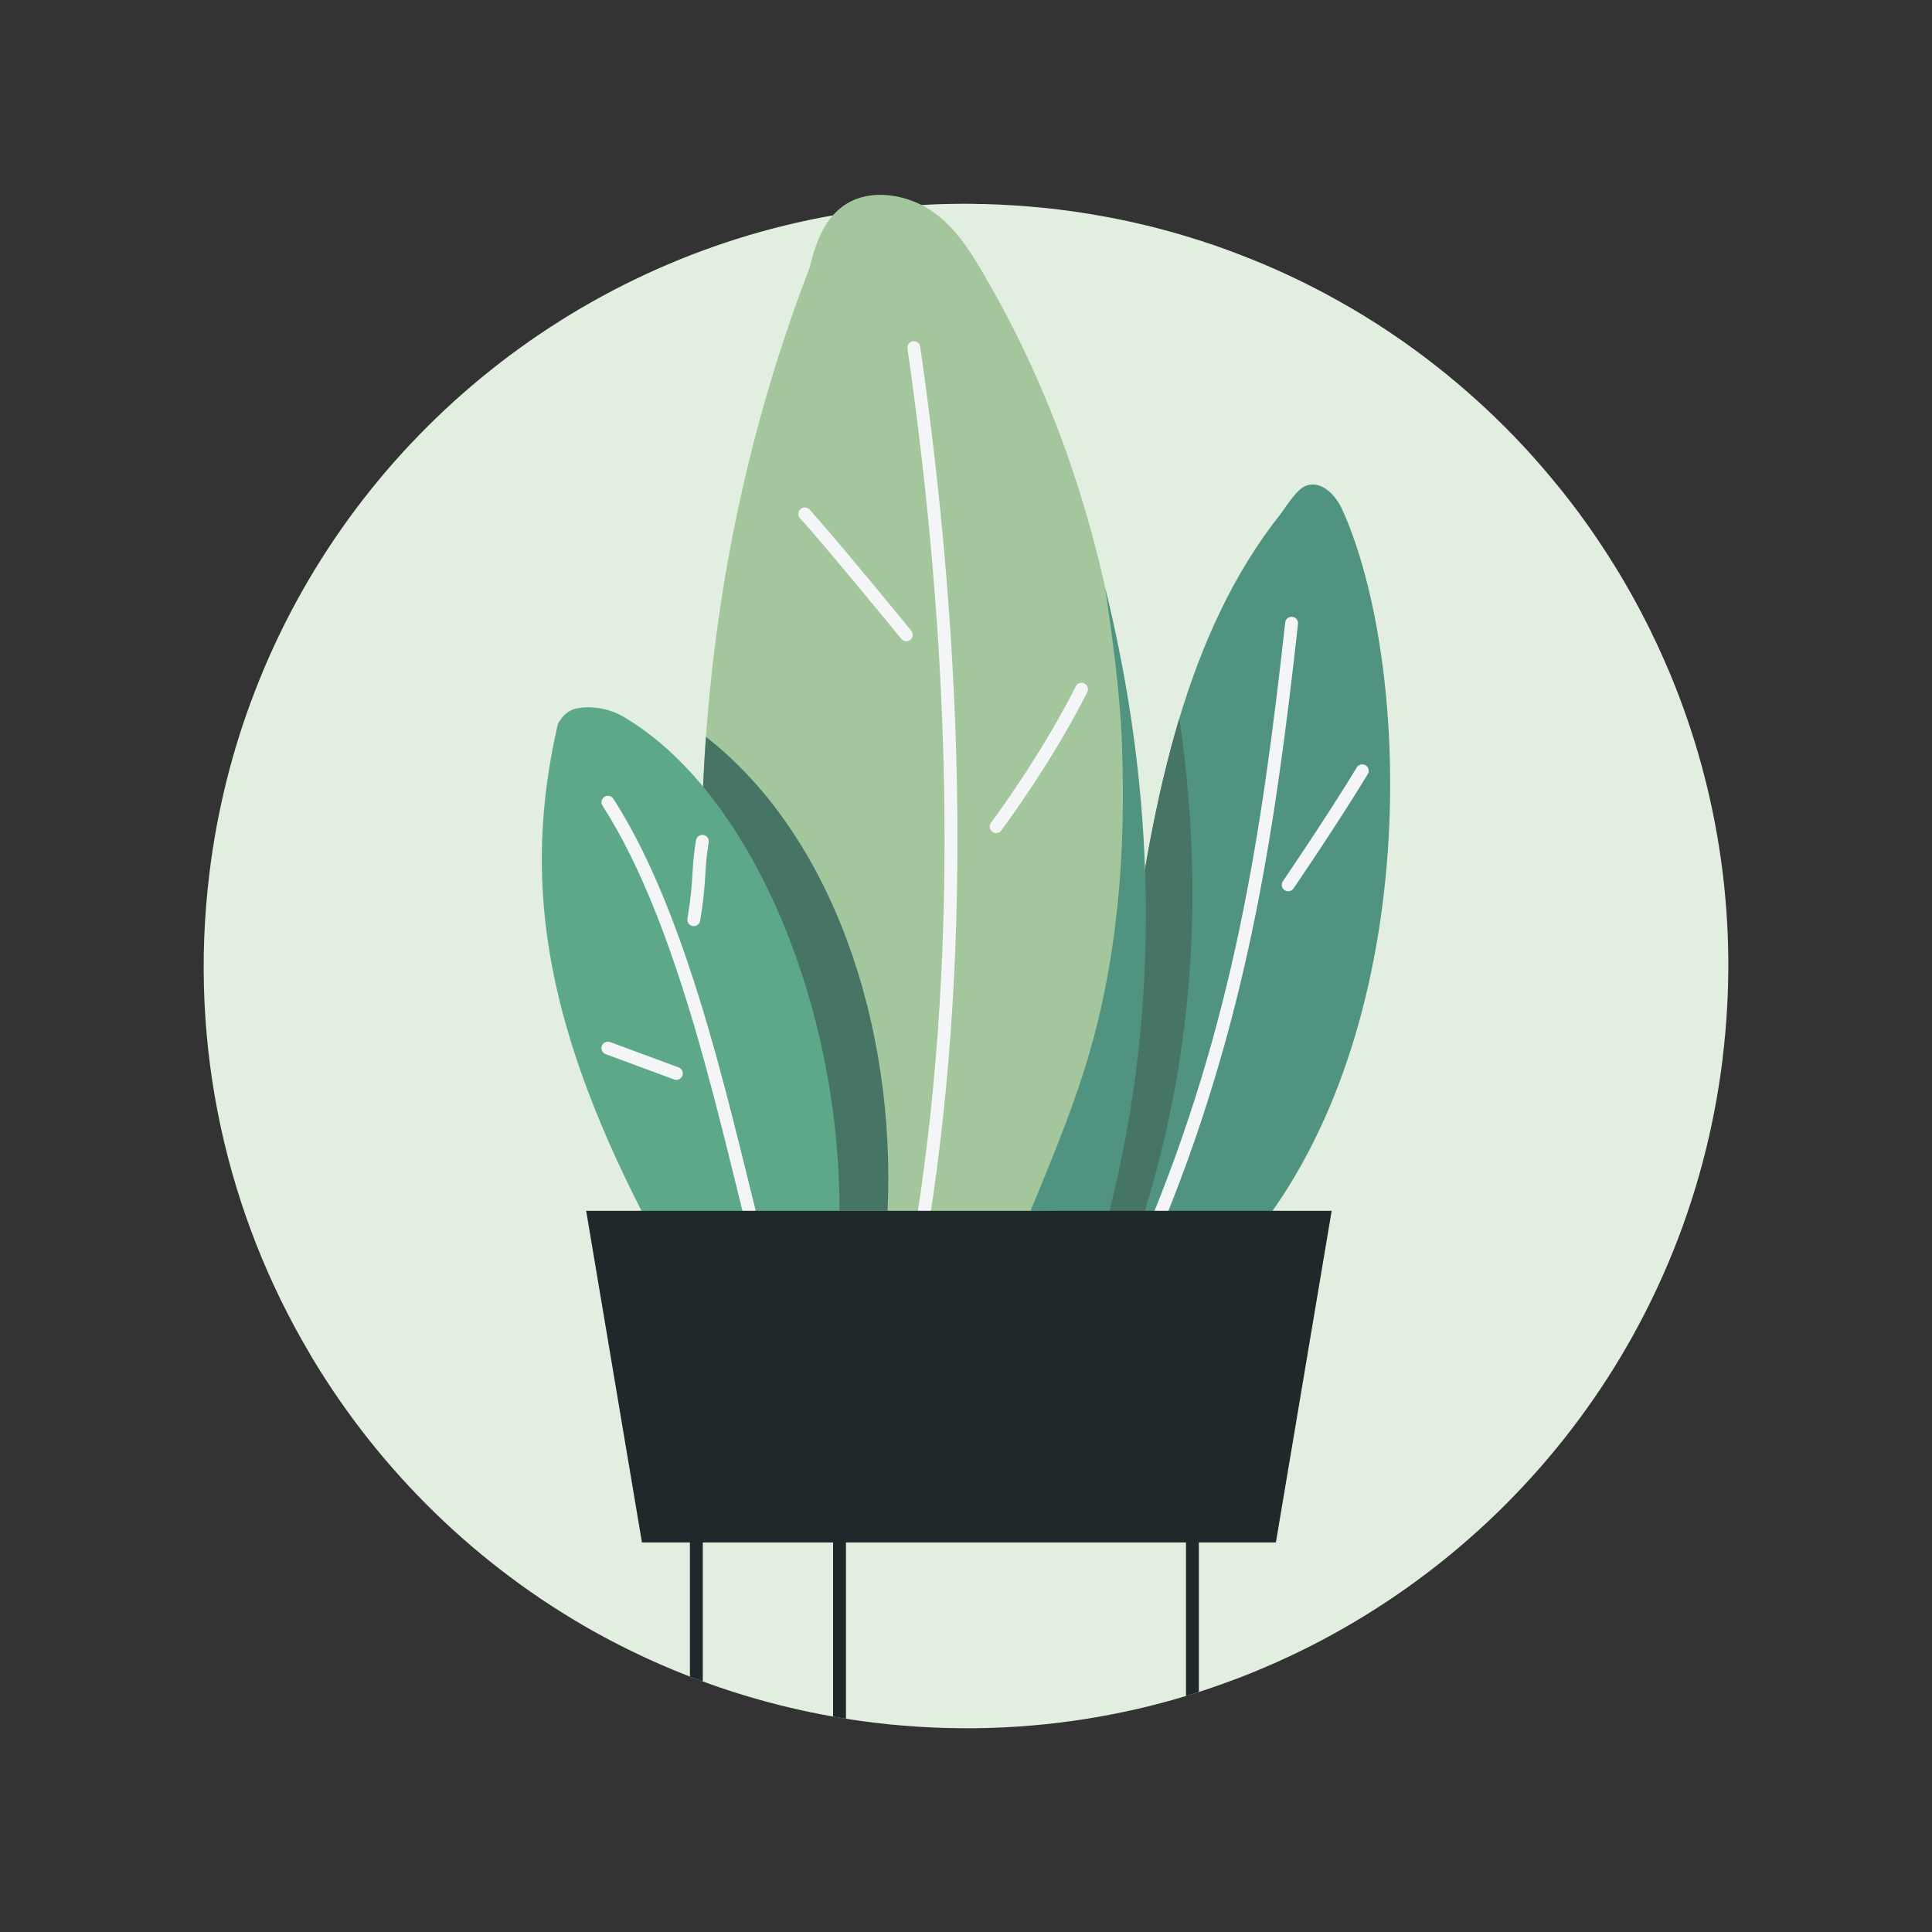 <?xml version="1.0" encoding="UTF-8"?><svg id="a" xmlns="http://www.w3.org/2000/svg" xmlns:xlink="http://www.w3.org/1999/xlink" viewBox="0 0 300 300"><rect x="0" y="0" width="300" height="300" fill="#333333" stroke="none"/><defs><style>.c,.d,.e{fill:none;}.f{fill:#a3c69c;}.g{fill:#e1eee0;}.h{fill:#20282b;}.i{fill:#467566;}.j{fill:#5ca888;}.k{fill:#509380;}.d{stroke:#20282b;}.d,.e{stroke-linecap:round;stroke-linejoin:round;stroke-width:2px;}.e{stroke:#f3f5f7;}.l{clip-path:url(#b);}</style><clipPath id="b"><path class="c" d="M267.49,164.39c-5.49,44.82-35.36,80.71-74.7,95.99-.4,.15-.79,.31-1.2,.45-4.47,1.69-9.06,3.11-13.75,4.24-.82,.2-1.64,.4-2.47,.57-11.25,2.47-23.04,3.31-35.05,2.32-1.57-.12-3.14-.28-4.71-.48-.15-.02-.29-.04-.44-.06-.4-.04-.8-.1-1.2-.15-8.9-1.22-17.44-3.4-25.52-6.43-.4-.14-.8-.3-1.2-.45-3.18-1.23-6.29-2.59-9.32-4.07-1.96-.96-3.89-1.97-5.79-3.03-18.01-10.11-32.96-24.72-43.49-42.15-.18-.29-.35-.57-.5-.86-12.89-21.71-18.94-47.7-15.63-74.69,1.21-9.86,3.6-19.29,7.03-28.17,14.88-38.73,49.22-66.81,89.79-73.98,2.69-.48,5.42-.86,8.17-1.15,1.85-.19,3.7-.35,5.57-.45h0c.62-.04,1.24-.07,1.86-.1,0,0,0,0,.02,0,0,0,.01,0,.02,0,.78-.03,1.56-.06,2.34-.07,.74-.02,1.49-.03,2.23-.03,.5,0,.99,0,1.49,.01,.37,.01,.74,.01,1.11,.03,.39-.01,.78,0,1.17,.02,1.22,.03,2.44,.09,3.67,.17,1.21,.06,2.42,.15,3.63,.27,1.26,.1,2.51,.24,3.77,.39,1.59,.2,3.18,.42,4.75,.68,2.04,.34,4.08,.72,6.08,1.15,1.03,.23,2.05,.47,3.07,.71,2.15,.53,4.29,1.12,6.38,1.76,1.25,.38,2.48,.78,3.7,1.19,.14,.05,.29,.1,.43,.15,1.15,.4,2.29,.82,3.41,1.25,5.48,2.08,10.75,4.55,15.77,7.38,5.4,3.02,10.51,6.46,15.3,10.25,1.98,1.56,3.91,3.19,5.79,4.88,4.25,3.81,8.21,7.93,11.85,12.32,2.89,3.45,5.58,7.07,8.04,10.85,2.15,3.26,4.12,6.61,5.93,10.07,1.63,3.1,3.12,6.3,4.48,9.55,7.59,18.25,10.69,38.66,8.11,59.68Z"/></clipPath></defs><g class="l"><path class="g" d="M267.49,164.39c-5.49,44.82-35.36,80.71-74.7,95.99-.4,.15-.79,.31-1.2,.45-4.47,1.69-9.06,3.11-13.75,4.24-.82,.2-1.64,.4-2.47,.57-11.25,2.47-23.04,3.31-35.05,2.32-1.57-.12-3.14-.28-4.71-.48-.15-.02-.29-.04-.44-.06-.4-.04-.8-.1-1.2-.15-8.9-1.22-17.44-3.4-25.52-6.43-.4-.14-.8-.3-1.2-.45-3.18-1.23-6.29-2.59-9.32-4.07-1.96-.96-3.89-1.97-5.79-3.03-18.01-10.11-32.96-24.72-43.49-42.15-.18-.29-.35-.57-.5-.86-12.89-21.71-18.94-47.7-15.63-74.69,1.21-9.86,3.6-19.29,7.03-28.17,14.88-38.73,49.22-66.81,89.79-73.98,2.69-.48,5.42-.86,8.17-1.15,1.85-.19,3.7-.35,5.57-.45h0c.62-.04,1.24-.07,1.86-.1,0,0,0,0,.02,0,0,0,.01,0,.02,0,.78-.03,1.56-.06,2.34-.07,.74-.02,1.49-.03,2.23-.03,.5,0,.99,0,1.49,.01,.37,.01,.74,.01,1.11,.03,.39-.01,.78,0,1.17,.02,1.22,.03,2.44,.09,3.67,.17,1.21,.06,2.42,.15,3.63,.27,1.26,.1,2.51,.24,3.77,.39,1.59,.2,3.18,.42,4.75,.68,2.04,.34,4.08,.72,6.08,1.15,1.03,.23,2.05,.47,3.07,.71,2.15,.53,4.29,1.12,6.38,1.76,1.25,.38,2.48,.78,3.7,1.19,.14,.05,.29,.1,.43,.15,1.15,.4,2.29,.82,3.41,1.25,5.48,2.08,10.75,4.55,15.77,7.38,5.4,3.02,10.51,6.46,15.3,10.25,1.98,1.56,3.91,3.19,5.79,4.88,4.25,3.81,8.21,7.93,11.85,12.32,2.89,3.45,5.58,7.07,8.04,10.85,2.15,3.26,4.12,6.61,5.93,10.07,1.63,3.1,3.12,6.3,4.48,9.55,7.59,18.25,10.69,38.66,8.11,59.68Z"/><line class="d" x1="108.13" y1="272.91" x2="108.13" y2="235.05"/><line class="d" x1="130.36" y1="272.91" x2="130.36" y2="235.05"/><line class="d" x1="185.16" y1="272.91" x2="185.16" y2="235.05"/></g><path class="k" d="M197.13,188.68l-19.43-.49h-.48l-7.51-.19c4.82-22.48,5.82-51.18,13.41-76.42,3.52-11.68,8.43-22.61,15.8-31.86,2.36-3.37,3.27-4.58,5.14-4.48,1.27,.08,3.16,1.16,4.49,4.16,10.34,23.31,12.29,76.34-11.42,109.28Z"/><path class="i" d="M177.7,188.19h-.48l-7.51-.19c4.82-22.48,5.82-51.18,13.41-76.42,3.8,25.34,2.45,51.41-5.42,76.61Z"/><path class="f" d="M172.25,188.1l-58.95-.04v-.04c-4-25.07-5.42-49.58-3.68-73.6,1.79-24.76,6.94-49,16.06-72.75,.99-3.97,2.4-8.36,6.44-10.4,3.82-1.92,8.9-.94,12.4,1.39,3.52,2.33,5.77,5.78,7.79,9.18,26.15,44.04,28.24,96.88,19.95,146.25Z"/><path class="i" d="M137.82,188.02h-24.52c-4-25.07-5.42-49.58-3.68-73.6,19.68,15.34,29.52,44.9,28.2,73.6Z"/><path class="j" d="M99.61,188.02c-15.17-29.75-18.5-51.71-12.98-75.61,.6-1.1,1.5-2.17,3.13-2.45,1.72-.32,4.55-.14,7.11,1.37,19.91,11.76,33.6,45.03,33.48,76.82l-30.75-.12Z"/><path class="e" d="M143.32,189.48c6.86-43.85,5.02-90.77-1.42-135.5"/><path class="e" d="M140.73,98.57s-11.5-14.07-15.76-18.77"/><path class="e" d="M154.67,128.36c1.79-2.38,8.43-11.7,13.27-21.34"/><path class="e" d="M117.92,194.29c-4.81-18.11-11.16-50.56-23.52-69.72"/><path class="e" d="M107.73,142.81c1.06-6.23,.56-7.64,1.33-12.17"/><path class="e" d="M105.02,166.68c-3.52-1.31-7.06-2.62-10.63-3.93"/><path class="e" d="M200.03,137.4s6.89-10.1,11.5-17.71"/><g/><path class="k" d="M160.01,188l12.24,.11c8.15-31.92,7.16-65.29-.63-96.81,1.14,8,2.29,16.07,2.59,24.15,.64,17.04-.61,34.14-5.87,50.79-2.32,7.33-5.35,14.59-8.32,21.77Z"/><path class="e" d="M178.73,191.97c13.79-32.77,18.19-62.36,21.83-95.2"/><polygon class="h" points="198.12 239.51 99.68 239.51 91.02 188.02 206.78 188.02 198.12 239.51"/></svg>